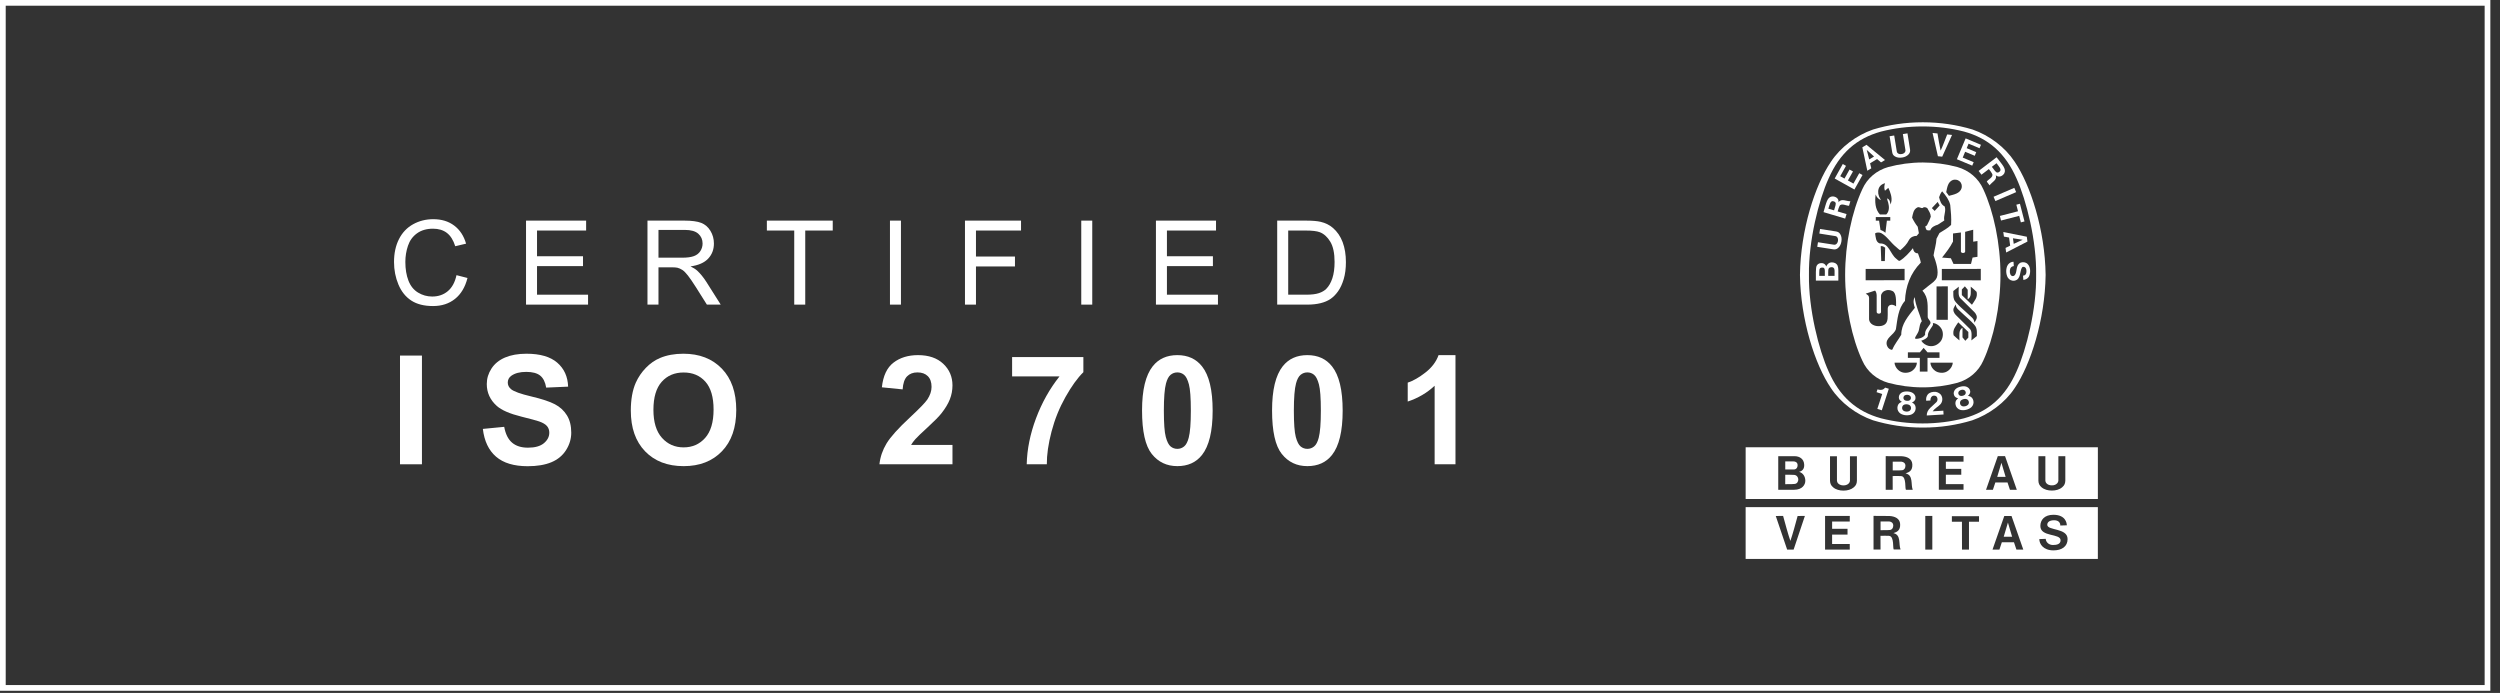 <svg width="184" height="51" viewBox="0 0 184 51" fill="none" xmlns="http://www.w3.org/2000/svg">
<rect x="0" y="0" width="184" height="51" fill="#333333" stroke="none"/>
<path d="M137.855 9.533C137.898 9.519 137.812 9.547 137.855 9.533Z" fill="white"/>
<path d="M137.856 9.533C137.864 9.531 137.848 9.536 137.856 9.533Z" fill="white"/>
<path d="M149.859 20.235C149.901 17.75 149.145 14.735 148.414 13.131C147.606 11.295 146.371 10.18 144.556 9.684C143.582 9.433 142.556 9.306 141.501 9.306C140.45 9.306 139.419 9.433 138.443 9.684C136.631 10.18 135.395 11.295 134.588 13.131C133.856 14.735 133.101 17.75 133.139 20.235C133.101 22.72 133.856 25.736 134.588 27.34C135.395 29.175 136.631 30.29 138.443 30.786C139.419 31.037 140.45 31.166 141.501 31.166C142.556 31.166 143.582 31.037 144.556 30.786C146.371 30.29 147.606 29.175 148.414 27.34C149.145 25.736 149.901 22.72 149.859 20.235ZM141.544 31.469H141.49C140.226 31.469 139.007 31.282 137.855 30.934C136.617 30.504 135.469 29.643 134.759 28.565C133.586 26.852 132.522 23.539 132.477 20.24V20.23C132.522 16.931 133.586 13.619 134.759 11.902C135.469 10.828 136.617 9.964 137.855 9.533C139.007 9.184 140.252 9 141.519 9C142.782 9 144.027 9.184 145.18 9.533C146.418 9.964 147.568 10.828 148.279 11.902C149.45 13.619 150.513 16.931 150.558 20.23V20.24C150.513 23.539 149.45 26.852 148.279 28.565C147.568 29.643 146.392 30.506 145.154 30.937C144.001 31.285 142.811 31.469 141.544 31.469Z" fill="white"/>
<path d="M142.76 15.121C142.639 14.917 142.738 15.098 142.613 14.862Z" fill="white"/>
<path d="M141.808 30.58C141.799 30.124 142.244 29.894 142.524 29.594C142.599 29.521 142.628 29.377 142.573 29.258C142.54 29.183 142.492 29.145 142.429 29.13C142.332 29.108 142.249 29.122 142.186 29.177C142.1 29.258 142.077 29.362 142.08 29.476L141.768 29.494C141.742 29.322 141.784 29.155 141.889 29.025C142.035 28.869 142.253 28.826 142.466 28.84C142.635 28.869 142.832 28.97 142.903 29.147C142.994 29.34 142.963 29.587 142.819 29.75C142.636 29.946 142.397 30.052 142.244 30.273L143.03 30.227C143.037 30.323 143.042 30.418 143.046 30.506L141.808 30.58V30.58Z" fill="white"/>
<path d="M139.017 28.613L139.011 28.629L138.501 30.199L138.172 30.092L138.524 29.018L138.53 29C138.399 28.952 138.241 28.908 138.115 28.864L138.182 28.659C138.346 28.704 138.517 28.732 138.66 28.612C138.714 28.57 138.723 28.559 138.752 28.528L139.017 28.613Z" fill="white"/>
<path d="M144.844 29.794C144.803 29.842 144.729 29.878 144.648 29.898C144.567 29.919 144.485 29.921 144.425 29.897C144.344 29.865 144.288 29.804 144.267 29.731C144.236 29.623 144.267 29.51 144.359 29.445C144.399 29.419 144.457 29.392 144.518 29.375C144.581 29.361 144.645 29.358 144.691 29.364C144.805 29.378 144.885 29.464 144.906 29.573C144.922 29.647 144.903 29.729 144.844 29.794M144.158 29.035C144.118 28.968 144.118 28.853 144.189 28.785C144.229 28.743 144.288 28.713 144.351 28.696C144.413 28.679 144.481 28.679 144.538 28.699C144.629 28.727 144.682 28.829 144.681 28.908C144.68 28.968 144.653 29.017 144.614 29.053C144.574 29.089 144.516 29.115 144.457 29.129C144.399 29.144 144.338 29.147 144.287 29.135C144.234 29.119 144.188 29.089 144.158 29.036M145.238 29.484C145.198 29.329 145.111 29.205 144.939 29.156L144.838 29.135C144.941 29.061 145.037 28.915 145.003 28.774C144.978 28.612 144.861 28.51 144.715 28.455C144.585 28.414 144.435 28.421 144.293 28.459C144.148 28.491 144.014 28.555 143.916 28.652C143.814 28.768 143.757 28.914 143.814 29.068C143.849 29.21 143.999 29.295 144.122 29.312L144.046 29.378C143.914 29.501 143.898 29.651 143.933 29.806C143.97 29.98 144.111 30.117 144.28 30.168C144.408 30.199 144.562 30.198 144.712 30.162C144.864 30.124 145.002 30.055 145.099 29.965C145.225 29.842 145.286 29.657 145.238 29.484Z" fill="white"/>
<path d="M140.525 30.251C140.472 30.285 140.388 30.299 140.306 30.294C140.224 30.29 140.144 30.264 140.094 30.227C140.025 30.173 139.992 30.095 139.994 30.019C139.996 29.91 140.06 29.809 140.164 29.776C140.213 29.761 140.274 29.751 140.339 29.755C140.402 29.76 140.466 29.776 140.507 29.797C140.61 29.843 140.662 29.949 140.65 30.061C140.643 30.133 140.599 30.207 140.525 30.251ZM140.096 29.325C140.078 29.249 140.113 29.138 140.201 29.093C140.249 29.065 140.318 29.054 140.381 29.058C140.446 29.061 140.511 29.081 140.558 29.116C140.639 29.169 140.659 29.284 140.633 29.357C140.614 29.417 140.572 29.451 140.524 29.477C140.475 29.498 140.415 29.507 140.355 29.501C140.293 29.5 140.235 29.483 140.189 29.457C140.143 29.427 140.106 29.384 140.096 29.325ZM140.992 30.074C141.001 29.915 140.956 29.769 140.806 29.672L140.717 29.622C140.835 29.584 140.97 29.473 140.979 29.326C141.005 29.163 140.923 29.03 140.8 28.934C140.689 28.858 140.545 28.82 140.395 28.813C140.248 28.802 140.1 28.823 139.98 28.884C139.845 28.965 139.749 29.089 139.755 29.252C139.747 29.398 139.866 29.524 139.98 29.576L139.886 29.616C139.721 29.695 139.663 29.832 139.649 29.993C139.635 30.17 139.728 30.342 139.876 30.44C139.986 30.511 140.135 30.553 140.29 30.564C140.443 30.573 140.596 30.547 140.715 30.491C140.874 30.41 140.986 30.253 140.992 30.074Z" fill="white"/>
<path fill-rule="evenodd" clip-rule="evenodd" d="M146.726 14.482L146.861 14.798L148.388 14.141L148.253 13.825L146.726 14.482Z" fill="white"/>
<path d="M142.63 11.498L142.237 9.785L142.599 9.821C142.671 10.245 142.745 10.726 142.831 11.084C142.989 10.75 143.157 10.293 143.313 9.895L143.67 9.931L142.947 11.531L142.63 11.498Z" fill="white"/>
<path d="M136.125 12.478L135.755 13.143L135.441 12.969L135.866 12.206L135.628 12.071L135.033 13.139L136.485 13.95L137.081 12.882L136.841 12.747L136.412 13.513L136.006 13.283L136.38 12.618L136.125 12.478V12.478Z" fill="white"/>
<path d="M135.024 20.303L134.561 20.304H134.558C134.566 19.934 134.507 19.717 134.728 19.674C134.804 19.653 134.9 19.661 134.955 19.718C135.051 19.81 135.022 19.961 135.024 20.303ZM134.307 20.304H133.897C133.911 19.924 133.849 19.718 134.083 19.695C134.219 19.684 134.255 19.715 134.288 19.799C134.315 19.884 134.307 19.974 134.307 20.304M135.246 19.551C135.166 19.37 134.974 19.3 134.776 19.31C134.608 19.33 134.481 19.444 134.409 19.616C134.383 19.515 134.288 19.389 134.129 19.369C133.962 19.349 133.803 19.394 133.722 19.535C133.612 19.677 133.66 20.294 133.648 20.652L135.301 20.65L135.303 20.529C135.291 19.872 135.33 19.792 135.246 19.551" fill="white"/>
<path d="M148.403 15.066L148.667 14.997L149.003 16.298L148.735 16.367L148.613 15.886L147.276 16.231L147.191 15.893L148.526 15.549L148.403 15.066Z" fill="white"/>
<path d="M140.004 11.593C140.189 11.565 140.364 11.487 140.481 11.35C140.582 11.236 140.595 11.127 140.58 11.006L140.39 9.814L140.051 9.869L140.242 11.059C140.252 11.148 140.192 11.242 140.112 11.287C140.067 11.315 140.015 11.331 139.961 11.338C139.907 11.348 139.85 11.348 139.802 11.337C139.712 11.318 139.625 11.259 139.606 11.161L139.413 9.972L139.075 10.027L139.268 11.216C139.291 11.337 139.338 11.436 139.471 11.514C139.624 11.606 139.813 11.625 140 11.593H140.004Z" fill="white"/>
<path d="M148.21 17.949L148.153 17.537L148.87 17.646H148.872L148.87 17.646H148.874H148.87L148.21 17.949ZM149.172 17.423L147.442 17.077L147.489 17.414L147.867 17.483L147.948 18.079L147.607 18.247L147.653 18.585L149.22 17.778L149.172 17.423V17.423Z" fill="white"/>
<path d="M148.919 20.283L148.952 20.278L148.989 20.268L149.017 20.258C149.127 20.198 149.153 20.051 149.146 19.934C149.144 19.813 149.106 19.692 148.993 19.647C148.933 19.631 148.861 19.626 148.821 19.687C148.633 19.965 148.763 20.554 148.279 20.656C148.068 20.692 147.882 20.6 147.774 20.431C147.622 20.164 147.612 19.745 147.784 19.484C147.887 19.349 148.026 19.266 148.194 19.264L148.216 19.584C148.112 19.597 148.01 19.65 147.963 19.752C147.894 19.92 147.908 20.184 148.032 20.282C148.078 20.333 148.181 20.327 148.235 20.296C148.429 20.158 148.389 19.815 148.486 19.584C148.518 19.485 148.61 19.387 148.7 19.337C148.87 19.263 149.089 19.29 149.227 19.425C149.449 19.634 149.458 20.044 149.356 20.293C149.298 20.466 149.111 20.591 148.917 20.601L148.896 20.284L148.919 20.283Z" fill="white"/>
<path d="M135.528 17.77C135.558 17.583 135.539 17.393 135.445 17.241C135.37 17.109 135.268 17.061 135.147 17.037L133.957 16.852L133.903 17.189L135.094 17.378C135.184 17.391 135.252 17.482 135.27 17.571C135.282 17.621 135.282 17.676 135.273 17.732C135.265 17.786 135.249 17.838 135.22 17.883C135.175 17.96 135.092 18.024 134.992 18.012L133.803 17.828L133.75 18.166L134.941 18.352C135.062 18.367 135.172 18.352 135.285 18.25C135.424 18.134 135.497 17.958 135.528 17.773V17.77L135.528 17.77Z" fill="white"/>
<path d="M137.574 11.734L137.391 11.033L137.389 11.031L137.391 11.031L137.391 11.028L137.392 11.033L137.93 11.518L137.574 11.734V11.734ZM137.372 10.657L137.068 10.844L137.434 12.566L137.726 12.39L137.638 12.019L138.152 11.705L138.445 11.953L138.735 11.776L137.372 10.657L137.372 10.657Z" fill="white"/>
<path d="M145.449 11.198L144.748 10.905L144.887 10.573L145.692 10.911L145.798 10.657L144.671 10.185L144.027 11.72L145.156 12.191L145.263 11.937L144.456 11.599L144.635 11.17L145.341 11.466L145.449 11.199V11.198Z" fill="white"/>
<path d="M134.987 15.481L134.568 15.359C134.66 15.075 134.702 14.789 134.901 14.804C134.981 14.819 135.037 14.84 135.083 14.898C135.161 14.994 135.061 15.207 134.987 15.481ZM135.317 14.886C135.316 14.772 135.311 14.677 135.216 14.587C135.125 14.492 134.979 14.449 134.837 14.458C134.466 14.515 134.417 14.94 134.211 15.613L135.805 16.089L135.906 15.755L135.276 15.568L135.251 15.561C135.292 15.408 135.356 15.213 135.386 15.171C135.499 14.908 135.922 15.166 136.089 15.142L136.186 14.81C135.902 14.826 135.522 14.572 135.317 14.886Z" fill="white"/>
<path d="M147.196 12.608C147.138 12.665 147.09 12.695 147.014 12.7C146.888 12.706 146.776 12.5 146.601 12.277L146.944 12.013C147.122 12.253 147.328 12.456 147.196 12.608ZM146.949 11.573L145.627 12.582L145.836 12.858L146.36 12.46L146.382 12.444C146.48 12.568 146.601 12.733 146.617 12.783C146.763 13.031 146.302 13.218 146.228 13.368L146.435 13.642C146.591 13.402 147.02 13.245 146.886 12.896C146.977 12.965 147.059 13.014 147.189 12.991C147.32 12.972 147.44 12.881 147.515 12.759C147.686 12.425 147.373 12.135 146.949 11.573Z" fill="white"/>
<path d="M145.786 20.631L142.919 20.627V19.792L145.786 19.791V20.631ZM145.498 24.734C145.365 24.84 145.255 24.929 145.094 25.054C145.106 24.736 145.151 24.411 144.998 24.223C144.621 23.85 144.281 23.51 143.942 23.178C143.816 23.042 143.716 22.847 143.798 22.666C143.838 22.58 143.891 22.483 143.949 22.405C143.949 22.579 144.026 22.68 144.126 22.779C144.585 23.231 145.383 23.862 145.448 24.129C145.516 24.309 145.495 24.524 145.498 24.734M144.87 24.847C144.782 24.944 144.751 24.98 144.648 25.082L144.439 24.83V24.129C144.144 24.274 144.215 24.692 144.215 25.055C144.039 24.913 143.952 24.832 143.784 24.674C143.69 24.256 143.939 24.017 144.128 23.723L144.87 24.433V24.848L144.87 24.847ZM145.046 21.097C145.224 21.241 145.311 21.321 145.478 21.48C145.573 21.898 145.322 22.136 145.135 22.43L144.391 21.72V21.306C144.48 21.21 144.51 21.175 144.614 21.072L144.823 21.324V22.023C145.12 21.881 145.046 21.461 145.046 21.097M144.264 21.931C144.641 22.304 144.981 22.643 145.32 22.976C145.446 23.111 145.546 23.306 145.464 23.486C145.424 23.573 145.37 23.671 145.312 23.749C145.312 23.575 145.235 23.473 145.139 23.374C144.676 22.922 143.879 22.292 143.815 22.023C143.745 21.845 143.768 21.627 143.763 21.42C143.898 21.315 144.006 21.224 144.167 21.099C144.155 21.418 144.111 21.742 144.264 21.931M143.631 27.004C143.55 27.142 143.422 27.281 143.277 27.351C143.027 27.492 142.646 27.454 142.421 27.289C142.214 27.142 142.085 26.919 142.081 26.692C142.718 26.691 143.12 26.691 143.721 26.691C143.715 26.826 143.691 26.873 143.631 27.004M141.864 27.351H141.298V26.339H140.42V25.932H141.303L141.58 25.604C141.714 25.761 141.725 25.773 141.865 25.932H142.747V26.339H141.864L141.864 27.351ZM140.74 27.289C140.513 27.454 140.135 27.492 139.883 27.351C139.739 27.282 139.608 27.142 139.53 27.004C139.471 26.873 139.445 26.826 139.44 26.691C140.039 26.691 140.445 26.691 141.08 26.692C141.076 26.919 140.948 27.142 140.74 27.289M142.528 23.537L142.53 21.078C142.882 21.073 142.995 21.082 143.359 21.075V23.537H142.528V23.537ZM142.261 23.778C142.542 23.79 142.824 24.024 142.934 24.285C143.045 24.553 143.002 24.903 142.83 25.125C142.613 25.387 142.315 25.526 141.966 25.463C141.746 25.414 141.53 25.28 141.404 25.076C141.583 25.015 141.839 24.911 141.889 24.737C141.876 24.466 142.063 24.247 142.202 24.03C142.272 23.936 142.281 23.881 142.261 23.778ZM139.08 25.69C138.944 25.6 138.912 25.512 138.865 25.387C138.748 24.857 139.388 24.667 139.539 24.229C139.657 23.492 139.693 22.72 140.205 22.147C140.254 21.068 140.604 20.113 141.371 19.328C141.335 19.085 141.235 18.873 141.162 18.646C141.062 18.642 140.992 18.624 140.903 18.543C140.837 18.448 140.809 18.378 140.793 18.265C140.525 18.596 140.195 18.966 139.829 19.191C139.763 19.227 139.678 19.149 139.556 19.035C139.111 18.682 139.034 17.884 138.353 17.919C138.045 17.815 138.058 17.451 138.006 17.178C138.122 17.094 138.308 17.098 138.447 17.152C138.871 17.378 139.155 17.858 139.556 18.178C139.664 18.265 139.76 18.377 139.859 18.418C140.124 18.191 140.334 17.997 140.512 17.646C140.635 17.447 140.841 17.361 141.07 17.358L141.23 17.167L141.145 16.69C140.978 16.48 140.841 16.256 140.73 16.018C140.788 15.745 140.824 15.428 141.099 15.277C141.281 15.164 141.428 15.42 141.576 15.258C141.685 15.235 141.778 15.265 141.854 15.327C141.965 15.522 142.098 15.716 142.107 15.944C142.037 16.162 141.933 16.367 141.828 16.574C141.804 16.619 141.741 16.634 141.699 16.667C141.724 16.76 141.745 16.863 141.811 16.938C141.892 16.954 141.97 16.968 142.07 16.951C142.149 16.71 142.408 16.601 142.625 16.536L143.099 16.228C143.024 15.866 143.255 15.55 143.127 15.192C142.856 15.064 142.777 14.757 142.718 14.515C142.763 14.367 142.836 14.207 142.942 14.081L142.958 14.099C143.218 14.401 143.456 14.712 143.538 15.086C143.585 15.565 143.632 16.055 143.601 16.555C143.344 16.81 143.035 16.962 142.744 17.152L142.527 17.567C142.501 17.994 142.375 18.38 142.309 18.794C142.494 19.295 142.714 19.963 142.552 20.425C142.428 20.701 142.169 20.852 141.975 21.007L141.489 21.396C141.978 21.934 141.86 22.544 141.879 23.323C141.876 23.512 142.214 23.668 142.033 23.883C141.883 24.124 141.649 24.319 141.688 24.636C141.538 24.887 141.181 24.941 141.011 24.938C140.975 24.941 140.947 24.913 140.947 24.877C140.982 24.748 141.082 24.645 141.136 24.524C141.309 24.257 141.23 23.89 141.446 23.642C141.268 23.062 141 22.525 140.926 21.907L140.921 21.867C140.775 22.151 140.858 22.43 140.933 22.655C140.453 23.26 139.933 23.841 139.933 24.636C139.728 24.999 139.437 25.33 139.285 25.716C139.234 25.78 139.139 25.723 139.08 25.69M138.24 24.004C138.188 24.004 138.093 23.996 138.037 23.979C137.915 23.948 137.738 23.881 137.633 23.715L137.613 23.676L137.594 23.626L137.572 23.572L137.563 23.488L137.564 21.931C137.551 21.735 137.477 21.731 137.317 21.612L137.374 21.593L138.005 21.387C138.094 21.485 138.114 21.61 138.123 21.74V22.956C138.122 23.037 138.191 23.081 138.281 23.085C138.39 23.085 138.433 23.045 138.443 22.959C138.45 22.414 138.433 22.261 138.443 21.765C138.457 21.599 138.605 21.433 138.747 21.395C138.92 21.311 139.133 21.343 139.287 21.421C139.569 21.554 139.554 22.103 139.551 22.55C139.442 22.478 139.424 22.469 139.314 22.438C139.218 22.417 139.112 22.436 139.037 22.493C138.947 22.576 138.937 22.657 138.936 22.802C138.929 23.319 138.986 23.674 138.726 23.878C138.559 23.994 138.405 24.004 138.24 24.004M138.421 18.119C138.541 18.089 138.657 18.162 138.748 18.232C138.734 18.714 138.734 18.708 138.724 19.216H138.458L138.457 19.136C138.447 18.752 138.43 18.5 138.421 18.119ZM137.312 19.792L140.178 19.791V20.624L137.312 20.626V19.792ZM139.124 15.976V16.24H138.875L138.767 17.133C138.659 17.036 138.538 16.968 138.404 16.925C138.34 16.546 138.335 16.519 138.3 16.24H138.058V15.976C138.474 15.974 138.705 15.976 139.124 15.976ZM138.048 14.312L138.049 14.31C138.114 14.501 138.235 14.638 138.427 14.73C138.405 14.627 138.315 14.535 138.287 14.428C138.203 14.218 138.212 13.918 138.347 13.734C138.445 13.591 138.584 13.532 138.737 13.483C138.679 13.657 138.66 13.862 138.732 14.038C138.831 13.962 138.837 13.957 138.915 13.882C138.944 13.854 138.957 13.845 138.982 13.826C139.125 14.129 139.286 14.546 139.191 14.901L139.134 15.051C139.112 14.803 139.07 14.683 138.902 14.593C138.88 14.738 138.974 14.842 138.995 15.032C139.063 15.324 139.009 15.615 138.828 15.784H138.36C138.004 15.402 137.979 14.828 138.048 14.312ZM142.613 14.862L142.76 15.12L142.391 15.524C142.292 15.428 142.283 15.419 142.185 15.316C142.375 15.117 142.393 15.095 142.613 14.862ZM143.74 13.242C143.884 13.201 144.081 13.219 144.204 13.327C144.368 13.447 144.417 13.649 144.377 13.836C144.261 14.242 143.808 14.317 143.442 14.413L143.241 14.14C143.317 13.79 143.356 13.387 143.74 13.242ZM144.498 18.619C144.521 18.619 144.632 18.596 144.634 18.525V17.063C144.835 17.016 145.038 16.947 145.228 16.908V17.789C145.344 17.775 145.401 17.761 145.542 17.739V18.902L145.18 18.956L145.066 19.425H143.777L143.585 19.008C143.273 18.979 143.251 18.979 142.936 18.956C143.233 18.575 143.536 18.197 143.741 17.778V17.184L144.323 17.11V18.519C144.323 18.568 144.395 18.619 144.467 18.619H144.498V18.619ZM145.968 13.924C145.617 13.126 144.917 12.539 144.066 12.295C143.266 12.079 142.398 11.959 141.533 11.959H141.504C140.635 11.959 139.768 12.08 138.97 12.295C138.116 12.539 137.42 13.126 137.068 13.924C136.303 15.562 135.802 17.919 135.802 20.235C135.802 22.553 136.303 24.908 137.068 26.545C137.42 27.343 138.116 27.932 138.97 28.174C139.768 28.388 140.635 28.51 141.504 28.51H141.533C142.398 28.51 143.266 28.388 144.066 28.174C144.917 27.931 145.617 27.343 145.968 26.545C146.73 24.908 147.234 22.553 147.234 20.235C147.234 17.919 146.73 15.562 145.968 13.924Z" fill="white"/>
<path d="M152.008 35.377C152 35.561 151.954 35.718 151.778 35.861C151.575 36.036 151.3 36.106 151.02 36.105H151.014C150.737 36.106 150.459 36.036 150.255 35.861C150.083 35.718 150.033 35.561 150.026 35.377V33.576H150.539V35.377C150.543 35.524 150.657 35.631 150.782 35.682C150.855 35.711 150.935 35.724 151.018 35.722C151.1 35.724 151.182 35.711 151.25 35.682C151.378 35.631 151.493 35.51 151.496 35.377L151.496 33.576H152.008V35.377ZM147.932 36.048L147.752 35.507H146.858L146.678 36.048H146.172L147.038 33.572H147.572L148.437 36.048H147.932ZM144.516 33.977L143.216 33.977V34.51L144.349 34.511L144.35 34.939H143.216L143.214 35.631H144.516V36.044H142.698V33.568H144.516V33.976L144.516 33.977ZM140.291 36.048C140.175 36.047 140.349 35.066 139.925 35.041C139.687 35.025 139.537 35.034 139.3 35.038L139.303 36.048H138.788V33.573C139.261 33.576 139.532 33.578 139.958 33.578C140.34 33.597 140.722 33.752 140.747 34.167C140.776 34.648 140.504 34.759 140.249 34.84C140.839 34.967 140.621 35.658 140.777 36.048H140.291ZM136.669 35.379C136.663 35.564 136.616 35.722 136.442 35.866C136.238 36.039 135.962 36.11 135.684 36.109H135.676C135.397 36.11 135.122 36.039 134.919 35.866C134.743 35.722 134.696 35.564 134.689 35.379V33.582H135.199L135.2 35.379C135.204 35.527 135.317 35.636 135.446 35.683C135.516 35.715 135.598 35.727 135.68 35.725C135.761 35.727 135.843 35.715 135.911 35.683C136.041 35.636 136.156 35.515 136.157 35.379V33.582H136.669L136.669 35.379ZM132.049 36.047H130.879V33.575C131.375 33.576 131.663 33.575 132.075 33.575C132.455 33.575 132.756 33.781 132.785 34.16C132.811 34.422 132.728 34.648 132.414 34.728C132.692 34.804 132.871 35.058 132.872 35.386C132.874 35.666 132.655 36.047 132.049 36.047M128.48 36.725H154.403V32.917H128.48V36.725ZM139.956 33.981C139.812 33.972 139.546 33.988 139.304 33.981V34.623C139.779 34.623 139.85 34.623 139.999 34.608C140.146 34.592 140.24 34.459 140.24 34.279C140.24 34.096 140.105 33.997 139.956 33.981M147.305 34.06L147.304 34.057V34.062L146.996 35.096H147.613L147.305 34.062V34.06ZM132.013 34.555C132.192 34.555 132.303 34.432 132.303 34.233C132.303 34.041 132.156 33.958 131.993 33.958H131.395L131.395 34.555H132.013L132.013 34.555ZM132.049 34.952C131.804 34.939 131.577 34.939 131.395 34.939V34.945L131.392 35.636C131.903 35.63 131.92 35.636 132.094 35.617C132.271 35.595 132.355 35.438 132.355 35.285C132.355 35.132 132.239 34.965 132.049 34.952Z" fill="white"/>
<path d="M151.137 40.508C150.384 40.508 150.093 40.038 150.093 39.677L150.568 39.659C150.568 39.857 150.754 40.112 151.098 40.112C151.363 40.112 151.659 40.056 151.659 39.765C151.659 39.238 150.17 39.547 150.17 38.712C150.17 38.268 150.474 37.888 151.127 37.888C152.035 37.888 152.117 38.505 152.117 38.662L151.64 38.679C151.64 38.478 151.518 38.291 151.184 38.291C150.819 38.291 150.679 38.449 150.679 38.623C150.679 39.068 152.175 38.839 152.175 39.674C152.175 40.226 151.745 40.508 151.137 40.508ZM148.409 40.452L148.228 39.911H147.335L147.156 40.452H146.648L147.516 37.976H148.048L148.915 40.452H148.409ZM145.655 38.398H144.917V40.452H144.403L144.399 38.398H143.658V37.993H145.655V38.398ZM142.219 40.452H141.701V37.974H142.219V40.452ZM139.395 40.444C139.278 40.444 139.452 39.463 139.027 39.437C138.789 39.423 138.641 39.435 138.404 39.437L138.407 40.444H137.892V37.969C138.364 37.974 138.636 37.977 139.062 37.977C139.443 37.997 139.826 38.15 139.85 38.566C139.88 39.047 139.608 39.157 139.355 39.238C139.944 39.367 139.723 40.055 139.882 40.443H139.395V40.444ZM135.978 38.919V39.346H134.843V40.04H136.142L136.144 40.452H134.325V37.974H136.145L136.142 38.384L134.844 38.384V38.918L135.978 38.919ZM132.01 40.452H131.535L130.696 37.976L131.237 37.974C131.409 38.593 131.592 39.292 131.772 39.81C131.951 39.292 132.137 38.593 132.305 37.976L132.839 37.974L132.01 40.452V40.452ZM128.479 41.137H154.402V37.326H128.479V41.137ZM139.061 38.382C138.916 38.37 138.65 38.387 138.409 38.382V39.021C138.88 39.022 138.954 39.02 139.101 39.005C139.248 38.99 139.345 38.861 139.344 38.677C139.342 38.494 139.207 38.394 139.061 38.382ZM147.784 38.46L147.784 38.463L147.783 38.46V38.464L147.474 39.502H148.092L147.784 38.464V38.46Z" fill="white"/>
<path d="M33.598 20.252L34.407 20.459C34.238 21.131 33.932 21.643 33.492 21.996C33.051 22.349 32.512 22.525 31.875 22.525C31.216 22.525 30.679 22.39 30.266 22.118C29.853 21.847 29.539 21.454 29.323 20.939C29.108 20.425 29 19.873 29 19.282C29 18.638 29.122 18.077 29.365 17.597C29.608 17.118 29.955 16.754 30.404 16.505C30.853 16.256 31.348 16.132 31.887 16.132C32.499 16.132 33.014 16.289 33.431 16.604C33.848 16.919 34.139 17.362 34.303 17.933L33.506 18.122C33.364 17.672 33.158 17.345 32.888 17.14C32.618 16.934 32.279 16.832 31.87 16.832C31.4 16.832 31.007 16.946 30.692 17.173C30.376 17.401 30.154 17.707 30.026 18.091C29.898 18.474 29.834 18.87 29.834 19.278C29.834 19.804 29.91 20.263 30.062 20.655C30.213 21.047 30.449 21.34 30.769 21.534C31.089 21.728 31.435 21.825 31.808 21.825C32.261 21.825 32.645 21.693 32.959 21.429C33.274 21.165 33.486 20.772 33.598 20.252H33.598Z" fill="white"/>
<path d="M38.716 22.42V16.237H43.139V16.967H39.525V18.86H42.909V19.586H39.525V21.69H43.281V22.42H38.716L38.716 22.42Z" fill="white"/>
<path d="M47.654 22.42V16.237H50.366C50.911 16.237 51.326 16.293 51.61 16.404C51.893 16.515 52.12 16.711 52.29 16.992C52.459 17.273 52.544 17.584 52.544 17.924C52.544 18.363 52.404 18.733 52.123 19.033C51.842 19.334 51.408 19.525 50.821 19.607C51.035 19.711 51.198 19.814 51.309 19.915C51.545 20.134 51.769 20.408 51.981 20.737L53.045 22.42H52.027L51.217 21.134C50.981 20.762 50.786 20.478 50.633 20.282C50.48 20.085 50.343 19.947 50.222 19.868C50.101 19.79 49.978 19.735 49.853 19.704C49.761 19.684 49.611 19.674 49.403 19.674H48.464V22.42H47.654V22.42ZM48.464 18.966H50.204C50.574 18.966 50.863 18.927 51.071 18.85C51.28 18.773 51.438 18.649 51.547 18.479C51.656 18.309 51.71 18.124 51.71 17.924C51.71 17.632 51.605 17.391 51.395 17.203C51.185 17.015 50.853 16.921 50.4 16.921H48.464V18.966Z" fill="white"/>
<path d="M58.456 22.42V16.967H56.441V16.237H61.289V16.967H59.266V22.42H58.456Z" fill="white"/>
<path d="M66.31 16.237H65.501V22.42H66.31V16.237Z" fill="white"/>
<path d="M71.022 22.42V16.237H75.148V16.967H71.831V18.881H74.701V19.611H71.831V22.42H71.022V22.42Z" fill="white"/>
<path d="M80.39 16.237H79.581V22.42H80.39V16.237Z" fill="white"/>
<path d="M85.077 22.42V16.237H89.499V16.967H85.886V18.86H89.27V19.586H85.886V21.69H89.641V22.42H85.077L85.077 22.42Z" fill="white"/>
<path d="M94.002 22.42V16.237H96.109C96.585 16.237 96.948 16.267 97.198 16.326C97.549 16.407 97.848 16.555 98.096 16.769C98.418 17.044 98.659 17.396 98.82 17.825C98.98 18.254 99.059 18.744 99.059 19.295C99.059 19.764 99.005 20.18 98.897 20.543C98.788 20.906 98.649 21.206 98.48 21.443C98.31 21.681 98.124 21.868 97.922 22.004C97.721 22.141 97.478 22.244 97.192 22.314C96.907 22.384 96.58 22.42 96.21 22.42H94.003H94.002ZM94.812 21.69H96.118C96.521 21.69 96.838 21.652 97.067 21.576C97.296 21.5 97.479 21.394 97.616 21.256C97.808 21.062 97.957 20.801 98.064 20.473C98.171 20.146 98.225 19.749 98.225 19.282C98.225 18.635 98.12 18.138 97.91 17.791C97.7 17.444 97.445 17.211 97.144 17.093C96.927 17.009 96.578 16.967 96.097 16.967H94.812V21.69L94.812 21.69Z" fill="white"/>
<path d="M31.055 26.17H29.44V34.171H31.055V26.17Z" fill="white"/>
<path d="M35.538 31.568L37.11 31.415C37.205 31.942 37.397 32.33 37.686 32.577C37.975 32.825 38.365 32.949 38.856 32.949C39.377 32.949 39.769 32.839 40.033 32.618C40.296 32.398 40.428 32.141 40.428 31.846C40.428 31.657 40.373 31.496 40.262 31.363C40.151 31.23 39.957 31.115 39.681 31.017C39.491 30.951 39.06 30.835 38.387 30.667C37.521 30.453 36.913 30.189 36.564 29.876C36.073 29.436 35.827 28.899 35.827 28.266C35.827 27.858 35.943 27.477 36.174 27.123C36.405 26.768 36.738 26.498 37.173 26.312C37.608 26.127 38.132 26.034 38.747 26.034C39.752 26.034 40.507 26.254 41.015 26.694C41.523 27.134 41.789 27.722 41.814 28.457L40.199 28.528C40.13 28.117 39.981 27.821 39.754 27.641C39.527 27.461 39.186 27.371 38.731 27.371C38.261 27.371 37.894 27.467 37.628 27.66C37.458 27.784 37.372 27.949 37.372 28.157C37.372 28.346 37.452 28.508 37.612 28.642C37.816 28.813 38.31 28.992 39.096 29.177C39.882 29.363 40.464 29.555 40.84 29.753C41.217 29.951 41.511 30.222 41.724 30.566C41.937 30.91 42.044 31.335 42.044 31.841C42.044 32.299 41.916 32.728 41.661 33.129C41.407 33.529 41.047 33.826 40.581 34.021C40.115 34.215 39.535 34.313 38.84 34.313C37.828 34.313 37.052 34.079 36.51 33.612C35.967 33.144 35.644 32.463 35.538 31.568Z" fill="white"/>
<path d="M46.428 30.22C46.428 29.405 46.55 28.721 46.793 28.168C46.975 27.76 47.224 27.395 47.538 27.071C47.853 26.747 48.198 26.507 48.573 26.35C49.071 26.139 49.646 26.034 50.297 26.034C51.476 26.034 52.419 26.399 53.127 27.131C53.835 27.862 54.189 28.879 54.189 30.182C54.189 31.473 53.838 32.484 53.135 33.213C52.433 33.943 51.494 34.308 50.319 34.308C49.129 34.308 48.183 33.945 47.481 33.219C46.779 32.493 46.428 31.493 46.428 30.22V30.22ZM48.092 30.165C48.092 31.071 48.302 31.758 48.72 32.225C49.139 32.693 49.67 32.927 50.314 32.927C50.958 32.927 51.486 32.695 51.899 32.231C52.312 31.767 52.519 31.071 52.519 30.143C52.519 29.226 52.318 28.543 51.916 28.091C51.514 27.64 50.98 27.415 50.314 27.415C49.648 27.415 49.111 27.643 48.704 28.099C48.296 28.556 48.092 29.245 48.092 30.165V30.165Z" fill="white"/>
<path d="M70.102 32.747V34.171H64.726C64.784 33.633 64.959 33.122 65.249 32.64C65.541 32.158 66.115 31.519 66.974 30.722C67.665 30.078 68.089 29.641 68.246 29.412C68.457 29.096 68.562 28.783 68.562 28.473C68.562 28.131 68.471 27.868 68.287 27.685C68.103 27.501 67.849 27.409 67.525 27.409C67.205 27.409 66.951 27.505 66.761 27.698C66.572 27.891 66.463 28.211 66.434 28.659L64.906 28.506C64.997 27.662 65.282 27.056 65.763 26.689C66.243 26.321 66.843 26.137 67.564 26.137C68.353 26.137 68.974 26.35 69.425 26.776C69.876 27.202 70.102 27.731 70.102 28.364C70.102 28.724 70.037 29.067 69.908 29.393C69.779 29.719 69.574 30.06 69.294 30.416C69.108 30.653 68.773 30.993 68.29 31.437C67.805 31.881 67.499 32.175 67.37 32.321C67.241 32.467 67.136 32.608 67.056 32.747L70.102 32.747Z" fill="white"/>
<path d="M74.491 27.704V26.279H79.736V27.393C79.303 27.818 78.863 28.43 78.415 29.227C77.968 30.023 77.627 30.87 77.392 31.767C77.157 32.664 77.042 33.465 77.046 34.171H75.566C75.592 33.065 75.82 31.937 76.251 30.787C76.683 29.637 77.258 28.61 77.979 27.704H74.491V27.704Z" fill="white"/>
<path d="M86.653 26.137C87.428 26.137 88.034 26.414 88.47 26.967C88.991 27.622 89.251 28.708 89.251 30.225C89.251 31.739 88.989 32.827 88.465 33.489C88.032 34.035 87.428 34.307 86.653 34.307C85.874 34.307 85.247 34.008 84.77 33.41C84.293 32.811 84.055 31.744 84.055 30.209C84.055 28.702 84.317 27.618 84.841 26.956C85.274 26.41 85.878 26.137 86.653 26.137H86.653ZM86.653 27.409C86.467 27.409 86.302 27.468 86.156 27.586C86.011 27.705 85.898 27.917 85.818 28.222C85.712 28.619 85.66 29.286 85.66 30.225C85.66 31.164 85.707 31.809 85.802 32.16C85.896 32.511 86.015 32.745 86.159 32.861C86.303 32.978 86.467 33.036 86.653 33.036C86.839 33.036 87.004 32.977 87.15 32.858C87.295 32.74 87.408 32.528 87.488 32.223C87.594 31.83 87.646 31.164 87.646 30.225C87.646 29.286 87.599 28.642 87.504 28.291C87.41 27.939 87.291 27.705 87.147 27.586C87.003 27.468 86.838 27.409 86.653 27.409Z" fill="white"/>
<path d="M96.222 26.137C96.997 26.137 97.603 26.414 98.039 26.967C98.559 27.622 98.82 28.708 98.82 30.225C98.82 31.739 98.558 32.827 98.034 33.489C97.601 34.035 96.997 34.307 96.222 34.307C95.443 34.307 94.816 34.008 94.339 33.41C93.862 32.811 93.624 31.744 93.624 30.209C93.624 28.702 93.886 27.618 94.41 26.956C94.843 26.41 95.447 26.137 96.222 26.137ZM96.222 27.409C96.036 27.409 95.871 27.468 95.725 27.586C95.579 27.705 95.467 27.917 95.387 28.222C95.281 28.619 95.228 29.286 95.228 30.225C95.228 31.164 95.276 31.809 95.37 32.16C95.465 32.511 95.584 32.745 95.728 32.861C95.872 32.978 96.036 33.036 96.222 33.036C96.407 33.036 96.573 32.977 96.719 32.858C96.864 32.74 96.977 32.528 97.057 32.223C97.162 31.83 97.215 31.164 97.215 30.225C97.215 29.286 97.168 28.642 97.073 28.291C96.979 27.939 96.859 27.705 96.716 27.586C96.572 27.468 96.407 27.409 96.222 27.409Z" fill="white"/>
<path d="M107.123 34.171H105.589V28.391C105.029 28.915 104.368 29.303 103.608 29.554V28.162C104.008 28.031 104.443 27.783 104.912 27.417C105.382 27.052 105.704 26.625 105.878 26.137H107.123V34.171L107.123 34.171Z" fill="white"/>
<path d="M183.29 50.84H0V0H183.29V50.84ZM0.42 50.42H182.87V0.42H0.42V50.42Z" fill="white"/>
</svg>
